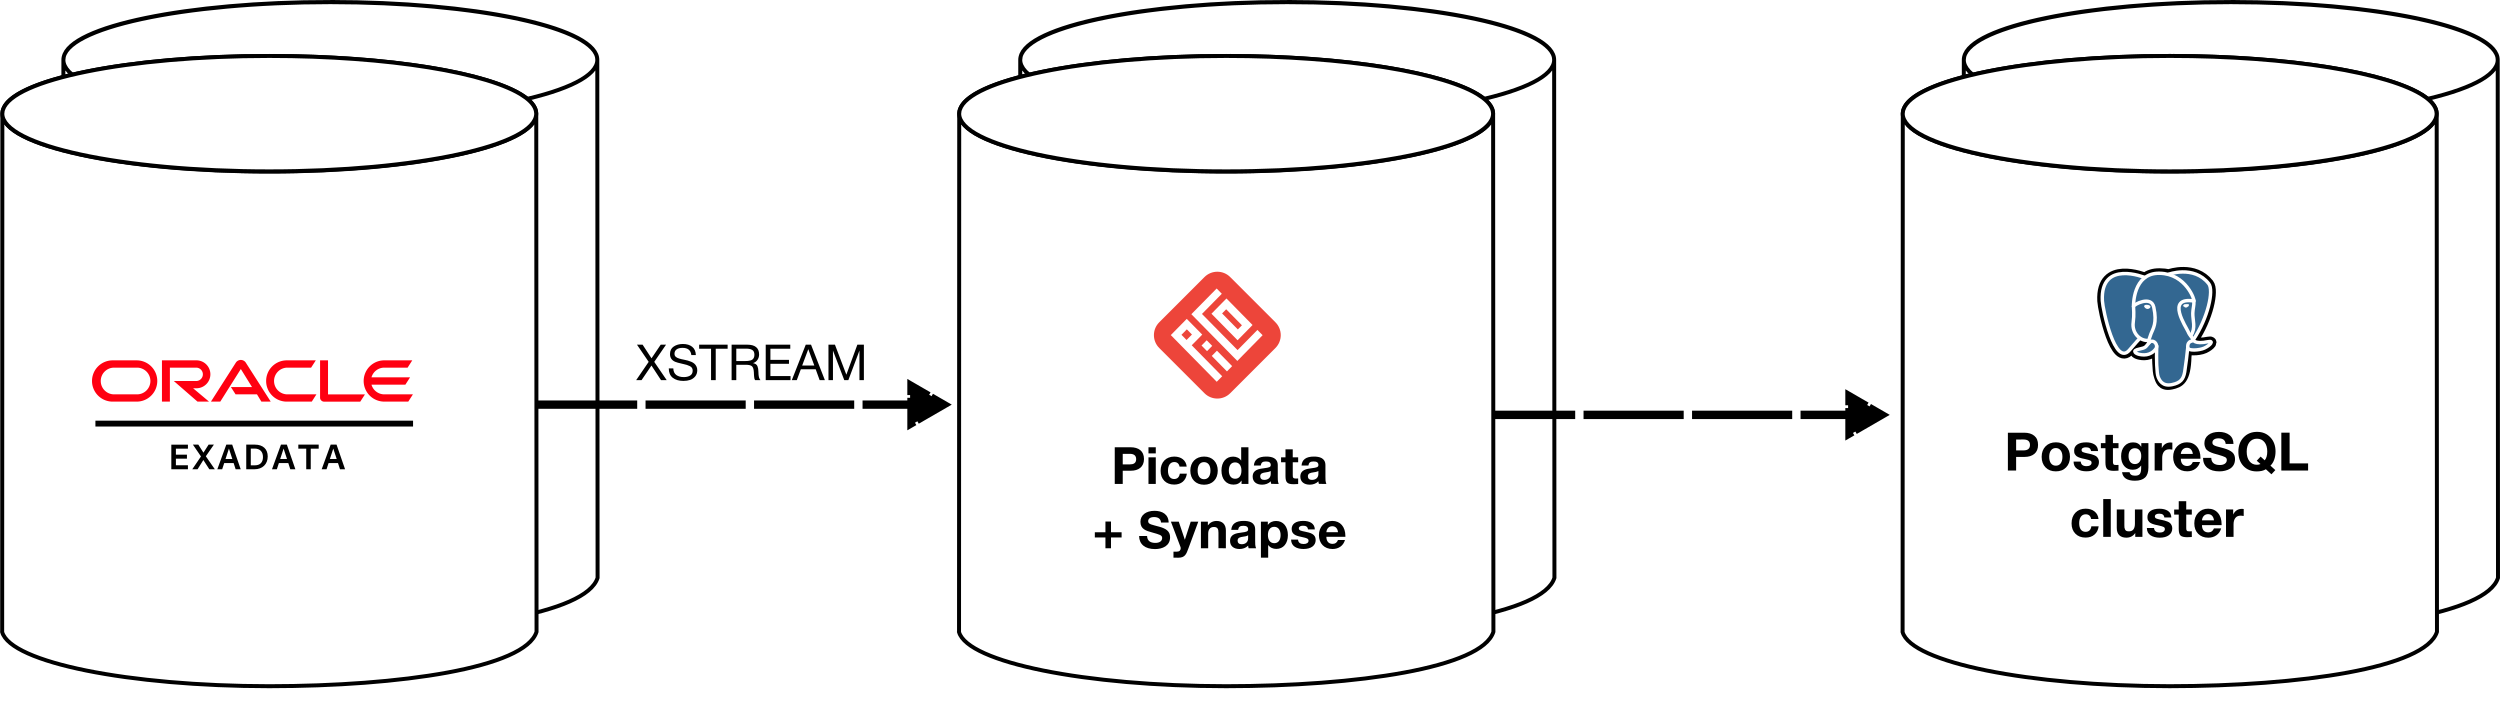 <?xml version="1.0" encoding="UTF-8" standalone="no"?>
<!-- Created with Inkscape (http://www.inkscape.org/) -->

<svg
   width="199.188mm"
   height="55.832mm"
   viewBox="0 0 199.188 55.832"
   version="1.1"
   id="svg1"
   xml:space="preserve"
   inkscape:version="1.3.2 (091e20ef0f, 2023-11-25)"
   sodipodi:docname="synapse_general.svg"
   xmlns:inkscape="http://www.inkscape.org/namespaces/inkscape"
   xmlns:sodipodi="http://sodipodi.sourceforge.net/DTD/sodipodi-0.dtd"
   xmlns="http://www.w3.org/2000/svg"
   xmlns:svg="http://www.w3.org/2000/svg"><sodipodi:namedview
     id="namedview1"
     pagecolor="#ffffff"
     bordercolor="#666666"
     borderopacity="1.0"
     inkscape:showpageshadow="2"
     inkscape:pageopacity="0.0"
     inkscape:pagecheckerboard="0"
     inkscape:deskcolor="#d1d1d1"
     inkscape:document-units="mm"
     inkscape:zoom="1.4378367"
     inkscape:cx="285.84609"
     inkscape:cy="135.96815"
     inkscape:window-width="1920"
     inkscape:window-height="1056"
     inkscape:window-x="0"
     inkscape:window-y="24"
     inkscape:window-maximized="1"
     inkscape:current-layer="layer1" /><defs
     id="defs1"><marker
       style="overflow:visible"
       id="Triangle"
       refX="0"
       refY="0"
       orient="auto-start-reverse"
       inkscape:stockid="Triangle arrow"
       markerWidth="1"
       markerHeight="1"
       viewBox="0 0 1 1"
       inkscape:isstock="true"
       inkscape:collect="always"
       preserveAspectRatio="xMidYMid"><path
         transform="scale(0.5)"
         style="fill:context-stroke;fill-rule:evenodd;stroke:context-stroke;stroke-width:1pt"
         d="M 5.77,0 -2.88,5 V -5 Z"
         id="path135" /></marker></defs><g
     inkscape:label="Layer 1"
     inkscape:groupmode="layer"
     id="layer1"
     transform="translate(-2.592,-78.522)"><path
       d="m 55.659,105.984 -0.94,1.369 0.992,1.456 h -0.452 l -0.762,-1.162 -0.79,1.162 h -0.428 l 0.996,-1.456 -0.932,-1.369 h 0.448 l 0.71,1.087 0.734,-1.087 z m 2.376,0.829 h -0.361 q -0.06,-0.575 -0.702,-0.575 -0.305,0 -0.472,0.123 -0.167,0.123 -0.167,0.345 0,0.079 0.024,0.139 0.024,0.059 0.079,0.107 0.06,0.044 0.111,0.075 0.052,0.032 0.163,0.064 0.111,0.032 0.179,0.048 0.067,0.012 0.21,0.044 0.175,0.036 0.29,0.067 0.115,0.028 0.274,0.095 0.159,0.067 0.25,0.151 0.095,0.079 0.163,0.214 0.071,0.135 0.071,0.305 0,0.298 -0.167,0.5 -0.167,0.198 -0.405,0.278 -0.238,0.079 -0.528,0.079 -0.532,0 -0.853,-0.25 -0.317,-0.254 -0.317,-0.746 h 0.361 q 0.012,0.361 0.242,0.528 0.23,0.163 0.599,0.163 0.29,0 0.496,-0.119 0.206,-0.123 0.206,-0.397 0,-0.127 -0.056,-0.214 -0.056,-0.091 -0.175,-0.147 -0.119,-0.059 -0.238,-0.095 -0.119,-0.036 -0.313,-0.079 -0.028,-0.004 -0.04,-0.008 -0.436,-0.099 -0.571,-0.159 -0.413,-0.179 -0.413,-0.615 0,-0.405 0.298,-0.603 0.302,-0.202 0.726,-0.202 0.464,0 0.742,0.222 0.278,0.222 0.294,0.663 z m 2.531,-0.829 v 0.325 h -0.948 v 2.499 h -0.373 v -2.499 h -0.948 v -0.325 z m 0.317,0 h 1.242 q 0.948,0 0.948,0.782 0,0.246 -0.135,0.436 -0.131,0.186 -0.349,0.25 0.143,0.032 0.23,0.091 0.087,0.059 0.127,0.167 0.04,0.107 0.052,0.19 0.012,0.083 0.02,0.246 0,0.016 0.004,0.079 0.004,0.059 0.004,0.083 0,0.02 0.004,0.075 0.008,0.056 0.012,0.083 0.004,0.028 0.012,0.075 0.008,0.048 0.02,0.079 0.012,0.028 0.028,0.067 0.016,0.036 0.036,0.068 0.02,0.028 0.044,0.052 H 62.753 q -0.028,-0.04 -0.048,-0.099 -0.016,-0.059 -0.024,-0.139 -0.008,-0.083 -0.012,-0.131 -0.004,-0.052 -0.008,-0.147 -0.004,-0.095 -0.004,-0.107 -0.02,-0.361 -0.151,-0.48 -0.127,-0.119 -0.508,-0.119 h -0.742 v 1.222 h -0.373 z m 0.373,0.317 v 0.988 h 0.702 q 0.131,0 0.218,-0.008 0.091,-0.008 0.198,-0.036 0.107,-0.028 0.171,-0.079 0.067,-0.052 0.111,-0.147 0.044,-0.095 0.044,-0.23 0,-0.286 -0.175,-0.385 -0.171,-0.103 -0.468,-0.103 z m 4.301,-0.317 v 0.325 h -1.583 v 0.885 h 1.48 v 0.313 h -1.48 v 0.976 h 1.603 v 0.325 h -1.976 v -2.825 z m 1.654,0 1.103,2.825 h -0.417 l -0.313,-0.865 h -1.186 l -0.321,0.865 h -0.397 l 1.111,-2.825 z m 0.262,1.662 -0.48,-1.305 -0.488,1.305 z m 1.127,-1.662 h 0.516 l 0.909,2.392 0.877,-2.392 h 0.52 v 2.825 h -0.353 v -2.357 l -0.885,2.357 h -0.325 l -0.901,-2.357 v 2.357 h -0.357 z"
       id="text34"
       style="font-size:3.967px;line-height:1.25;font-family:HelveticaNeueCyr;-inkscape-font-specification:HelveticaNeueCyr;stroke-width:0.099"
       aria-label="XSTREAM" /><path
       style="fill:none;stroke:#000000;stroke-width:0.665;stroke-linecap:butt;stroke-linejoin:miter;stroke-dasharray:7.98, 0.665;stroke-dashoffset:0;stroke-opacity:1;marker-end:url(#Triangle)"
       d="m 45.381,110.761 c 30.681,0 30.681,0 30.681,0"
       id="path31" /><path
       style="fill:none;stroke:#000000;stroke-width:0.665;stroke-linecap:butt;stroke-linejoin:miter;stroke-dasharray:7.98, 0.665;stroke-dashoffset:0;stroke-opacity:1;marker-end:url(#Triangle)"
       d="m 120.116,111.577 c 30.681,0 30.681,0 30.681,0"
       id="path12" /><g
       id="Layer_2"
       transform="matrix(0.265,0,0,0.265,150.177,53.733)"
       style="fill:#607979;fill-opacity:0.157;stroke:#000000;stroke-width:0.624;stroke-dasharray:none;stroke-opacity:0.157" /><g
       id="g32"><path
         id="path1"
         style="fill:none;stroke:#000000;stroke-width:0.317"
         d="m 50.182,83.293 c 1e-5,2.54 -9.523,4.599 -21.27,4.599 -11.747,0 -21.27,-2.059 -21.27,-4.599 1e-6,-2.54 9.523,-4.599 21.27,-4.599 11.747,0 21.27,2.059 21.27,4.599 z m -21.27,-4.613 c -11.382,0.004 -20.759,1.929 -21.242,4.388 l -0.027,0.227 -0.015,41.29 -4.29e-4,6.1e-4 c 0.703,2.42 10.07,4.305 21.284,4.31 10.409,-0.004 20.4,-1.462 21.293,-4.334 l -0.023,-41.271 -0.019,-0.207 c -0.484,-2.462 -9.855,-4.403 -21.251,-4.403 z"
         sodipodi:nodetypes="ssssscccccccccc" /><path
         id="ellipse2"
         style="fill:#ffffff;fill-opacity:1;stroke:#000000;stroke-width:0.317"
         d="m 45.32,87.593 c 1e-5,2.54 -9.523,4.599 -21.27,4.599 -11.747,0 -21.27,-2.059 -21.27,-4.599 1e-6,-2.54 9.523,-4.599 21.27,-4.599 11.747,0 21.27,2.059 21.27,4.599 z M 24.049,82.98 c -11.382,0.004 -20.759,1.929 -21.242,4.388 l -0.027,0.227 -0.015,41.29 -4.29e-4,6.1e-4 c 0.703,2.42 10.07,4.305 21.284,4.31 10.409,-0.004 20.4,-1.462 21.293,-4.334 l -0.023,-41.271 -0.019,-0.207 c -0.484,-2.462 -9.855,-4.403 -21.251,-4.403 z"
         sodipodi:nodetypes="ssssscccccccccc" /><path
         d="m 44.327,86.192 c -2.721,-1.862 -10.77,-3.212 -20.281,-3.212 -11.255,0 -20.462,1.89 -21.214,4.282 -0.009,0.03 -0.022,0.06 -0.028,0.091 l -0.027,0.227 c 0.005,2.539 9.526,4.597 21.269,4.597 11.733,0 21.247,-2.054 21.269,-4.59 v -0.011 l -0.003,-0.028 c -0.013,-0.423 -0.293,-0.833 -0.801,-1.222 -0.059,-0.045 -0.12,-0.09 -0.184,-0.135 z"
         style="fill:#ffffff;fill-opacity:1;stroke:#000000;stroke-width:0.317"
         id="path4" /><g
         id="g7"
         transform="matrix(0.348,0,0,0.348,0.067,59.475)"
         style="stroke-width:2.872"><g
           id="g6"
           style="stroke-width:2.872"><path
             d="m 60.109,143.352 h 4.846 l -2.56,-4.134 -4.706,7.466 h -2.14 l 5.724,-8.957 a 1.364,1.364 0 0 1 2.226,-0.016 l 5.74,8.973 h -2.14 l -1.008,-1.669 h -4.903 l -1.068,-1.663 m 22.236,1.663 v -7.781 h -1.819 v 8.547 a 0.878,0.878 0 0 0 0.27,0.636 0.919,0.919 0 0 0 0.661,0.277 h 8.267 l 1.078,-1.669 h -8.468 m -30.062,-1.399 a 3.196,3.196 0 0 0 0,-6.391 h -7.949 v 9.45 h 1.816 v -7.778 h 6.023 a 1.529,1.529 0 0 1 0,3.059 h -5.123 l 5.425,4.719 h 2.636 l -3.644,-3.059 h 0.817 m -19.117,3.059 h 5.491 a 4.725,4.725 0 0 0 0,-9.447 h -5.491 a 4.725,4.725 0 1 0 0,9.447 m 5.367,-1.663 h -5.247 a 3.059,3.059 0 0 1 0,-6.115 h 5.247 a 3.059,3.059 0 1 1 0,6.115 m 34.498,1.663 h 5.606 l 1.062,-1.663 h -6.544 a 3.059,3.059 0 1 1 0,-6.115 h 5.326 l 1.075,-1.669 h -6.525 a 4.725,4.725 0 1 0 0,9.447 m 22.217,-1.663 a 3.059,3.059 0 0 1 -2.944,-2.226 h 7.765 l 1.068,-1.666 h -8.833 a 3.056,3.056 0 0 1 2.944,-2.226 h 5.329 l 1.065,-1.669 h -6.519 a 4.725,4.725 0 0 0 0,9.447 h 5.606 l 1.065,-1.663 h -6.55"
             style="fill:#ff0011;fill-opacity:1;stroke-width:0.76"
             id="path1-62" /><path
             style="font-weight:bold;font-size:8.127px;line-height:1.25;font-family:Cantarell;-inkscape-font-specification:'Cantarell Bold';letter-spacing:0.609px;stroke-width:0.76"
             d="m 46.48,162.172 h 3.803 v -0.918 H 47.528 v -1.512 h 2.527 v -0.918 h -2.527 v -1.373 h 2.755 v -0.918 h -3.803 z m 8.704,0 h 1.26 l -2.064,-2.974 1.845,-2.666 h -1.211 l -1.178,1.845 -1.17,-1.845 h -1.243 l 1.845,2.706 -1.991,2.934 h 1.211 l 1.325,-2.121 z m 1.828,0 h 1.113 l 0.463,-1.414 H 60.75 l 0.455,1.414 h 1.162 l -1.95,-5.64 h -1.349 z m 1.877,-2.349 0.78,-2.389 0.78,2.389 z m 4.746,2.349 h 1.869 c 1.82,0 3.047,-1.138 3.047,-2.934 0,-1.698 -1.097,-2.706 -2.934,-2.706 h -1.983 z m 1.04,-0.902 v -3.836 h 0.861 c 1.227,0 1.926,0.715 1.926,1.942 0,1.211 -0.658,1.893 -1.837,1.893 z m 4.852,0.902 h 1.113 l 0.463,-1.414 h 2.162 l 0.455,1.414 h 1.162 l -1.95,-5.64 h -1.349 z m 1.877,-2.349 0.78,-2.389 0.78,2.389 z m 5.965,2.349 h 1.032 v -4.722 h 1.82 v -0.918 h -4.665 v 0.918 h 1.812 z m 3.535,0 h 1.113 l 0.463,-1.414 h 2.162 l 0.455,1.414 h 1.162 l -1.95,-5.64 h -1.349 z m 1.877,-2.349 0.78,-2.389 0.78,2.389 z"
             id="text3"
             aria-label="EXADATA" /><path
             style="fill:none;stroke:#000000;stroke-width:1.336;stroke-linecap:butt;stroke-linejoin:miter;stroke-dasharray:none;stroke-opacity:1"
             d="m 29.102,151.718 c 72.724,0 72.724,0 72.724,0"
             id="path5" /></g></g></g><path
       id="path7"
       style="fill:none;stroke:#000000;stroke-width:0.317"
       d="m 126.419,83.293 c 1e-5,2.54 -9.523,4.599 -21.27,4.599 -11.747,0 -21.27,-2.059 -21.27,-4.599 0,-2.54 9.523,-4.599 21.27,-4.599 11.747,0 21.27,2.059 21.27,4.599 z m -21.27,-4.613 c -11.382,0.004 -20.759,1.929 -21.242,4.388 l -0.027,0.227 -0.015,41.29 -4.3e-4,6.1e-4 c 0.703,2.42 10.07,4.305 21.284,4.31 10.409,-0.004 20.4,-1.462 21.293,-4.334 l -0.023,-41.271 -0.019,-0.207 c -0.484,-2.462 -9.855,-4.403 -21.251,-4.403 z"
       sodipodi:nodetypes="ssssscccccccccc" /><path
       id="path8"
       style="fill:#ffffff;fill-opacity:1;stroke:#000000;stroke-width:0.317"
       d="m 121.557,87.593 c 1e-5,2.54 -9.523,4.599 -21.27,4.599 -11.747,0 -21.27,-2.059 -21.27,-4.599 0,-2.54 9.523,-4.599 21.27,-4.599 11.747,0 21.27,2.059 21.27,4.599 z m -21.27,-4.613 c -11.382,0.004 -20.759,1.929 -21.242,4.388 l -0.027,0.227 -0.015,41.29 -4.3e-4,6.1e-4 c 0.703,2.42 10.07,4.305 21.284,4.31 10.409,-0.004 20.4,-1.462 21.293,-4.334 l -0.023,-41.271 -0.019,-0.207 c -0.484,-2.462 -9.855,-4.403 -21.251,-4.403 z"
       sodipodi:nodetypes="ssssscccccccccc" /><path
       d="m 120.565,86.192 c -2.721,-1.862 -10.77,-3.212 -20.281,-3.212 -11.255,0 -20.462,1.89 -21.214,4.282 -0.009,0.03 -0.022,0.06 -0.028,0.091 l -0.027,0.227 c 0.005,2.539 9.526,4.597 21.269,4.597 11.733,0 21.247,-2.054 21.269,-4.59 v -0.011 l -0.003,-0.028 c -0.013,-0.423 -0.293,-0.833 -0.801,-1.222 -0.059,-0.045 -0.12,-0.09 -0.184,-0.135 z"
       style="fill:#ffffff;fill-opacity:1;stroke:#000000;stroke-width:0.317"
       id="path14" /><g
       id="g21"
       transform="matrix(0.955,0,0,0.955,38.399,-16.867)"
       style="stroke-width:1.047"><path
         d="m 68.914,128.917 -3.775,3.775 c -0.592,0.592 -1.552,0.592 -2.144,0 l -3.775,-3.775 c -0.592,-0.592 -0.592,-1.552 0,-2.144 l 3.775,-3.775 c 0.592,-0.592 1.552,-0.592 2.144,0 l 3.775,3.775 c 0.592,0.592 0.592,1.552 0,2.144 z"
         fill="#ed453a"
         id="path15"
         style="stroke-width:0.277" /><path
         d="m 64.031,125.596 -0.454,0.461 0.433,0.44 1.74,1.769 0.005,0.005 1.251,-1.272 -0.005,-0.005 -0.426,-0.433 -1.314,-1.336 -0.433,-0.44 z m 0.774,0.09 1.314,1.336 -0.341,0.347 -1.314,-1.336 z"
         fill="#ffffff"
         id="path17"
         style="stroke-width:0.277" /><path
         d="m 62.382,128.233 0.426,-0.433 -0.433,-0.44 -0.426,-0.433 -0.433,-0.44 -1.331,1.353 0.005,0.005 1.155,1.174 0.131,0.133 2.542,2.584 0.454,-0.461 -2.542,-2.584 z m -0.433,-0.44 -0.449,0.456 -0.426,-0.433 0.449,-0.456 z"
         fill="#ffffff"
         id="path18"
         style="stroke-width:0.277" /><path
         d="m 67.411,127.41 -1.656,1.683 -2.97,-3.017 1.656,-1.683 -0.43,-0.44 -2.112,2.145 0.007,0.007 3.396,3.452 0.433,0.44 0.454,-0.464 1.656,-1.683 z"
         fill="#ffffff"
         id="path19"
         style="stroke-width:0.277" /><path
         d="m 64.034,129.141 -0.432,0.439 1.268,1.289 0.432,-0.439 z"
         fill="#ffffff"
         id="path20"
         style="stroke-width:0.277" /><path
         d="m 63.18,128.273 -0.432,0.439 0.46,0.467 0.432,-0.439 z"
         fill="#ffffff"
         id="path21"
         style="stroke-width:0.277" /></g><g
       id="orginal"
       style="clip-rule:nonzero;fill-rule:nonzero;stroke:#000000;stroke-miterlimit:4"
       transform="matrix(0.114,0,0,0.114,176.057,77.523)">
	</g><g
       id="g34"
       transform="translate(-8.467,-1.144)"><path
         id="path22"
         style="fill:none;stroke:#000000;stroke-width:0.317"
         d="m 210.065,84.437 c 1e-5,2.54 -9.523,4.599 -21.27,4.599 -11.747,0 -21.27,-2.059 -21.27,-4.599 0,-2.54 9.523,-4.599 21.27,-4.599 11.747,0 21.27,2.059 21.27,4.599 z m -21.27,-4.613 c -11.382,0.004 -20.759,1.929 -21.242,4.388 l -0.027,0.227 -0.015,41.29 -4.3e-4,6.1e-4 c 0.703,2.42 10.07,4.305 21.284,4.31 10.409,-0.004 20.4,-1.462 21.293,-4.334 l -0.023,-41.271 -0.019,-0.207 c -0.484,-2.462 -9.855,-4.403 -21.251,-4.403 z"
         sodipodi:nodetypes="ssssscccccccccc" /><path
         id="path23"
         style="fill:#ffffff;fill-opacity:1;stroke:#000000;stroke-width:0.317"
         d="m 205.203,88.736 c 1e-5,2.54 -9.523,4.599 -21.27,4.599 -11.747,0 -21.27,-2.059 -21.27,-4.599 0,-2.54 9.523,-4.599 21.27,-4.599 11.747,0 21.27,2.059 21.27,4.599 z m -21.27,-4.613 c -11.382,0.004 -20.759,1.929 -21.242,4.388 l -0.027,0.227 -0.015,41.29 -4.3e-4,6.1e-4 c 0.703,2.42 10.07,4.305 21.284,4.31 10.409,-0.004 20.4,-1.462 21.293,-4.334 l -0.023,-41.271 -0.019,-0.207 c -0.484,-2.462 -9.855,-4.403 -21.251,-4.403 z"
         sodipodi:nodetypes="ssssscccccccccc" /><path
         d="m 204.21,87.335 c -2.721,-1.862 -10.77,-3.212 -20.281,-3.212 -11.255,0 -20.462,1.89 -21.214,4.282 -0.009,0.03 -0.022,0.06 -0.028,0.091 l -0.027,0.227 c 0.005,2.539 9.526,4.597 21.27,4.597 11.733,0 21.247,-2.054 21.269,-4.59 v -0.011 l -0.003,-0.028 c -0.013,-0.423 -0.293,-0.833 -0.801,-1.222 -0.059,-0.045 -0.12,-0.09 -0.184,-0.135 z"
         style="fill:#ffffff;fill-opacity:1;stroke:#000000;stroke-width:0.317"
         id="path24" /><g
         id="g30"
         transform="translate(25.038,-1.901)"><g
           id="text24"
           style="font-size:4.231px;line-height:1.25;font-family:HelveticaNeueCyr;-inkscape-font-specification:HelveticaNeueCyr;stroke-width:0.265"
           aria-label="PostgreSQL&#10;cluster"><path
             style="font-weight:bold;text-align:center;text-anchor:middle"
             d="m 146,116.043 h 1.299 q 0.508,0 0.804,0.245 0.3,0.241 0.3,0.724 0,0.474 -0.296,0.719 -0.296,0.241 -0.774,0.241 h -0.677 v 1.083 h -0.656 z m 0.656,0.542 v 0.867 h 0.588 q 0.516,0 0.516,-0.432 0,-0.436 -0.512,-0.436 z m 3.174,0.224 q 0.504,0 0.808,0.317 0.309,0.317 0.309,0.838 0,0.525 -0.309,0.842 -0.305,0.317 -0.817,0.317 -0.512,0 -0.821,-0.317 -0.309,-0.317 -0.309,-0.842 0,-0.52 0.313,-0.838 0.313,-0.317 0.825,-0.317 z m -0.017,0.457 q -0.241,0 -0.381,0.186 -0.14,0.186 -0.14,0.512 0,0.334 0.14,0.52 0.14,0.186 0.389,0.186 0.25,0 0.385,-0.186 0.14,-0.19 0.14,-0.525 0,-0.326 -0.144,-0.508 -0.14,-0.186 -0.389,-0.186 z m 3.372,0.241 h -0.559 q -0.025,-0.165 -0.127,-0.233 -0.097,-0.068 -0.288,-0.068 -0.161,0 -0.25,0.059 -0.089,0.055 -0.089,0.157 0,0.118 0.102,0.165 0.102,0.046 0.364,0.102 0.046,0.008 0.068,0.013 0.152,0.03 0.241,0.055 0.093,0.021 0.224,0.076 0.131,0.051 0.203,0.118 0.072,0.064 0.127,0.173 0.055,0.11 0.055,0.254 0,0.343 -0.267,0.542 -0.267,0.199 -0.732,0.199 -0.444,0 -0.732,-0.19 -0.288,-0.19 -0.292,-0.584 h 0.571 q 0.03,0.364 0.465,0.364 0.182,0 0.288,-0.072 0.11,-0.076 0.11,-0.199 0,-0.123 -0.097,-0.173 -0.097,-0.051 -0.36,-0.11 -0.021,-0.004 -0.034,-0.008 -0.03,-0.008 -0.131,-0.03 -0.102,-0.021 -0.144,-0.03 -0.038,-0.013 -0.131,-0.038 -0.089,-0.025 -0.131,-0.046 -0.042,-0.025 -0.114,-0.059 -0.068,-0.038 -0.102,-0.08 -0.034,-0.042 -0.076,-0.097 -0.038,-0.059 -0.055,-0.131 -0.013,-0.072 -0.013,-0.157 0,-0.322 0.25,-0.495 0.25,-0.173 0.707,-0.173 0.41,0 0.673,0.169 0.262,0.169 0.275,0.529 z m 1.629,-0.635 v 0.406 h -0.444 v 1.028 q 0,0.097 0.004,0.144 0.004,0.042 0.03,0.089 0.025,0.046 0.076,0.064 0.055,0.013 0.152,0.013 0.11,0 0.182,-0.008 v 0.457 q -0.22,0.017 -0.364,0.017 -0.394,0 -0.537,-0.135 -0.14,-0.14 -0.14,-0.533 v -1.134 h -0.364 v -0.406 h 0.364 v -0.66 h 0.597 v 0.66 z m 2.382,0 v 1.955 q 0,0.537 -0.267,0.787 -0.267,0.254 -0.808,0.254 -0.935,0 -1.024,-0.681 h 0.597 q 0.034,0.148 0.14,0.212 0.106,0.068 0.3,0.068 0.283,0 0.381,-0.14 0.097,-0.135 0.102,-0.427 l 0.004,-0.245 q -0.245,0.339 -0.669,0.339 -0.427,0 -0.681,-0.292 -0.25,-0.292 -0.25,-0.783 0,-0.499 0.262,-0.8 0.262,-0.305 0.694,-0.305 0.228,0 0.377,0.085 0.152,0.08 0.275,0.267 v -0.292 z m -0.707,0.571 q -0.135,-0.165 -0.372,-0.165 -0.237,0 -0.372,0.169 -0.131,0.165 -0.131,0.465 0,0.288 0.135,0.461 0.14,0.169 0.372,0.169 0.233,0 0.368,-0.173 0.135,-0.173 0.135,-0.47 0,-0.292 -0.135,-0.457 z m 2.615,-0.609 v 0.554 q -0.127,-0.025 -0.233,-0.025 -0.296,0 -0.436,0.19 -0.14,0.186 -0.14,0.504 v 0.999 h -0.601 v -2.183 h 0.571 v 0.402 q 0.216,-0.453 0.707,-0.453 0.042,0 0.131,0.013 z m 2.205,1.544 q -0.102,0.351 -0.377,0.546 -0.271,0.195 -0.647,0.195 -0.504,0 -0.812,-0.313 -0.305,-0.313 -0.305,-0.829 0,-0.508 0.309,-0.838 0.309,-0.33 0.787,-0.33 0.495,0 0.787,0.339 0.292,0.334 0.292,0.91 v 0.059 h -1.566 q 0.004,0.283 0.135,0.432 0.135,0.148 0.377,0.148 0.317,0 0.444,-0.317 z m -0.575,-0.643 q -0.021,-0.216 -0.14,-0.351 -0.118,-0.14 -0.33,-0.14 -0.199,0 -0.33,0.131 -0.131,0.131 -0.157,0.36 z m 3.245,-0.795 h -0.626 q -0.038,-0.449 -0.571,-0.449 -0.229,0 -0.36,0.093 -0.127,0.089 -0.127,0.25 0,0.055 0.017,0.097 0.017,0.042 0.064,0.08 0.046,0.034 0.093,0.059 0.046,0.021 0.135,0.051 0.093,0.025 0.165,0.046 0.076,0.021 0.212,0.055 0.135,0.034 0.237,0.064 0.444,0.127 0.66,0.317 0.22,0.19 0.22,0.546 0,0.258 -0.106,0.453 -0.106,0.19 -0.288,0.305 -0.178,0.11 -0.394,0.161 -0.212,0.055 -0.453,0.055 -0.614,0 -0.961,-0.279 -0.343,-0.283 -0.347,-0.795 h 0.656 q 0.017,0.567 0.681,0.567 0.258,0 0.406,-0.106 0.152,-0.11 0.152,-0.296 0,-0.157 -0.14,-0.228 -0.135,-0.072 -0.575,-0.199 -0.072,-0.017 -0.11,-0.03 -0.152,-0.042 -0.212,-0.059 -0.059,-0.021 -0.19,-0.068 -0.127,-0.046 -0.186,-0.085 -0.059,-0.038 -0.148,-0.106 -0.085,-0.068 -0.123,-0.14 -0.038,-0.076 -0.072,-0.182 -0.03,-0.11 -0.03,-0.237 0,-0.41 0.317,-0.656 0.317,-0.245 0.842,-0.245 0.508,0 0.829,0.241 0.322,0.237 0.33,0.719 z m 3.33,2.082 -0.309,0.334 -0.444,-0.402 q -0.271,0.173 -0.728,0.173 -0.656,0 -1.062,-0.432 -0.402,-0.432 -0.402,-1.138 0,-0.698 0.415,-1.138 0.419,-0.444 1.079,-0.444 0.647,0 1.058,0.44 0.41,0.436 0.41,1.126 0,0.351 -0.106,0.647 -0.106,0.296 -0.3,0.478 z m -0.846,-0.779 q 0.203,-0.241 0.203,-0.698 0,-0.474 -0.22,-0.749 -0.22,-0.275 -0.601,-0.275 -0.372,0 -0.597,0.279 -0.22,0.279 -0.22,0.753 0,0.478 0.22,0.762 0.22,0.283 0.592,0.283 0.152,0 0.288,-0.059 l -0.3,-0.262 0.309,-0.33 z m 3.457,0.245 v 0.567 h -2.133 v -3.013 h 0.66 v 2.446 z"
             id="path34" /><path
             style="font-weight:bold;text-align:center;text-anchor:middle"
             d="m 153.232,123.502 q -0.055,0.423 -0.334,0.66 -0.275,0.237 -0.711,0.237 -0.504,0 -0.808,-0.309 -0.305,-0.309 -0.305,-0.821 0,-0.529 0.305,-0.851 0.309,-0.322 0.817,-0.322 0.436,0 0.711,0.224 0.275,0.22 0.313,0.601 h -0.588 q -0.068,-0.377 -0.432,-0.377 -0.245,0 -0.385,0.19 -0.135,0.186 -0.135,0.52 0,0.326 0.131,0.508 0.135,0.178 0.377,0.178 0.394,0 0.465,-0.44 z m 0.965,-2.171 v 3.013 h -0.601 v -3.013 z m 2.522,0.829 v 2.183 h -0.571 v -0.309 q -0.254,0.372 -0.711,0.372 -0.36,0 -0.563,-0.195 -0.199,-0.199 -0.199,-0.584 v -1.468 h 0.605 v 1.248 q 0,0.123 0.008,0.199 0.013,0.072 0.046,0.148 0.034,0.076 0.11,0.114 0.08,0.034 0.203,0.034 0.474,0 0.474,-0.618 v -1.126 z m 2.306,0.635 h -0.559 q -0.025,-0.165 -0.127,-0.233 -0.097,-0.068 -0.288,-0.068 -0.161,0 -0.25,0.059 -0.089,0.055 -0.089,0.157 0,0.118 0.102,0.165 0.102,0.046 0.364,0.102 0.046,0.008 0.068,0.013 0.152,0.03 0.241,0.055 0.093,0.021 0.224,0.076 0.131,0.051 0.203,0.118 0.072,0.064 0.127,0.173 0.055,0.11 0.055,0.254 0,0.343 -0.267,0.542 -0.267,0.199 -0.732,0.199 -0.444,0 -0.732,-0.19 -0.288,-0.19 -0.292,-0.584 h 0.571 q 0.03,0.364 0.465,0.364 0.182,0 0.288,-0.072 0.11,-0.076 0.11,-0.199 0,-0.123 -0.097,-0.173 -0.097,-0.051 -0.36,-0.11 -0.021,-0.004 -0.034,-0.008 -0.03,-0.008 -0.131,-0.03 -0.102,-0.021 -0.144,-0.03 -0.038,-0.013 -0.131,-0.038 -0.089,-0.025 -0.131,-0.046 -0.042,-0.025 -0.114,-0.059 -0.068,-0.038 -0.102,-0.08 -0.034,-0.042 -0.076,-0.097 -0.038,-0.059 -0.055,-0.131 -0.013,-0.072 -0.013,-0.157 0,-0.322 0.25,-0.495 0.25,-0.173 0.707,-0.173 0.41,0 0.673,0.169 0.262,0.169 0.275,0.529 z m 1.629,-0.635 v 0.406 h -0.444 v 1.028 q 0,0.097 0.004,0.144 0.004,0.042 0.03,0.089 0.025,0.046 0.076,0.064 0.055,0.013 0.152,0.013 0.11,0 0.182,-0.008 v 0.457 q -0.22,0.017 -0.364,0.017 -0.394,0 -0.537,-0.135 -0.14,-0.14 -0.14,-0.533 v -1.134 h -0.364 v -0.406 h 0.364 v -0.66 h 0.597 v 0.66 z m 2.34,1.506 q -0.102,0.351 -0.377,0.546 -0.271,0.195 -0.647,0.195 -0.504,0 -0.812,-0.313 -0.305,-0.313 -0.305,-0.829 0,-0.508 0.309,-0.838 0.309,-0.33 0.787,-0.33 0.495,0 0.787,0.339 0.292,0.334 0.292,0.91 v 0.059 h -1.566 q 0.004,0.283 0.135,0.432 0.135,0.148 0.377,0.148 0.317,0 0.444,-0.317 z m -0.575,-0.643 q -0.021,-0.216 -0.14,-0.351 -0.118,-0.14 -0.33,-0.14 -0.199,0 -0.33,0.131 -0.131,0.131 -0.157,0.36 z m 2.37,-0.901 v 0.554 q -0.127,-0.025 -0.233,-0.025 -0.296,0 -0.436,0.19 -0.14,0.186 -0.14,0.504 v 0.999 h -0.601 v -2.183 h 0.571 v 0.402 q 0.216,-0.453 0.707,-0.453 0.042,0 0.131,0.013 z"
             id="path35" /></g><g
           id="Layer_x0020_3"
           style="clip-rule:nonzero;fill:none;fill-rule:nonzero;stroke:#ffffff;stroke-width:12.465;stroke-linecap:round;stroke-linejoin:round;stroke-miterlimit:4"
           transform="matrix(0.022,0,0,0.022,153.106,102.837)">
<path
   style="fill:#000000;stroke:#000000;stroke-width:37.395;stroke-linecap:butt;stroke-linejoin:miter"
   d="m 323.205,324.227 c 2.833,-23.601 1.984,-27.062 19.563,-23.239 l 4.463,0.392 c 13.517,0.615 31.199,-2.174 41.587,-7 22.362,-10.376 35.622,-27.7 13.572,-23.148 -50.297,10.376 -53.755,-6.655 -53.755,-6.655 C 401.746,185.774 423.948,85.741 404.784,61.255 352.514,-5.534 262.036,26.049 260.522,26.869 l -0.482,0.089 c -9.938,-2.062 -21.06,-3.294 -33.554,-3.496 -22.761,-0.374 -40.032,5.967 -53.133,15.904 0,0 -161.408,-66.498 -153.899,83.628 1.597,31.936 45.777,241.655 98.47,178.31 19.259,-23.163 37.871,-42.748 37.871,-42.748 9.242,6.14 20.307,9.272 31.912,8.147 l 0.897,-0.765 c -0.281,2.876 -0.157,5.689 0.359,9.019 -13.572,15.167 -9.584,17.83 -36.723,23.416 -27.457,5.659 -11.326,15.734 -0.797,18.367 12.768,3.193 42.305,7.716 62.268,-20.224 l -0.795,3.188 c 5.325,4.26 4.965,30.619 5.72,49.452 0.756,18.834 2.017,36.409 5.856,46.771 3.839,10.36 8.369,37.05 44.036,29.406 29.809,-6.388 52.6,-15.582 54.677,-101.107"
   id="path1-8" />
<path
   style="fill:#336791;stroke:none"
   d="m 402.395,271.23 c -50.302,10.376 -53.76,-6.655 -53.76,-6.655 53.111,-78.808 75.313,-178.843 56.153,-203.326 -52.27,-66.785 -142.752,-35.2 -144.262,-34.38 l -0.486,0.087 c -9.938,-2.063 -21.06,-3.292 -33.56,-3.496 -22.761,-0.373 -40.026,5.967 -53.127,15.902 0,0 -161.411,-66.495 -153.904,83.63 1.597,31.938 45.776,241.657 98.471,178.312 19.26,-23.163 37.869,-42.748 37.869,-42.748 9.243,6.14 20.308,9.272 31.908,8.147 l 0.901,-0.765 c -0.28,2.876 -0.152,5.689 0.361,9.019 -13.575,15.167 -9.586,17.83 -36.723,23.416 -27.459,5.659 -11.328,15.734 -0.796,18.367 12.768,3.193 42.307,7.716 62.266,-20.224 l -0.796,3.188 c 5.319,4.26 9.054,27.711 8.428,48.969 -0.626,21.259 -1.044,35.854 3.147,47.254 4.191,11.4 8.368,37.05 44.042,29.406 29.809,-6.388 45.256,-22.942 47.405,-50.555 1.525,-19.631 4.976,-16.729 5.194,-34.28 l 2.768,-8.309 c 3.192,-26.611 0.507,-35.196 18.872,-31.203 l 4.463,0.392 c 13.517,0.615 31.208,-2.174 41.591,-7 22.358,-10.376 35.618,-27.7 13.573,-23.148 z"
   id="path2" />
<path
   d="m 215.866,286.484 c -1.385,49.516 0.348,99.377 5.193,111.495 4.848,12.118 15.223,35.688 50.9,28.045 29.806,-6.39 40.651,-18.756 45.357,-46.051 3.466,-20.082 10.148,-75.854 11.005,-87.281"
   id="path3" />
<path
   d="m 173.104,38.256 c 0,0 -161.521,-66.016 -154.012,84.109 1.597,31.938 45.779,241.664 98.473,178.316 19.256,-23.166 36.671,-41.335 36.671,-41.335"
   id="path4-4" />
<path
   d="m 260.349,26.207 c -5.591,1.753 89.848,-34.889 144.087,34.417 19.159,24.484 -3.043,124.519 -56.153,203.329"
   id="path5-5" />
<path
   style="stroke-linejoin:bevel"
   d="m 348.282,263.953 c 0,0 3.461,17.036 53.764,6.653 22.04,-4.552 8.776,12.774 -13.577,23.155 -18.345,8.514 -59.474,10.696 -60.146,-1.069 -1.729,-30.355 21.647,-21.133 19.96,-28.739 -1.525,-6.85 -11.979,-13.573 -18.894,-30.338 -6.037,-14.633 -82.796,-126.849 21.287,-110.183 3.813,-0.789 -27.146,-99.002 -124.553,-100.599 -97.385,-1.597 -94.19,119.762 -94.19,119.762"
   id="path6" />
<path
   d="m 188.604,274.334 c -13.577,15.166 -9.584,17.829 -36.723,23.417 -27.459,5.66 -11.326,15.733 -0.797,18.365 12.768,3.195 42.307,7.718 62.266,-20.229 6.078,-8.509 -0.036,-22.086 -8.385,-25.547 -4.034,-1.671 -9.428,-3.765 -16.361,3.994 z"
   id="path7-0" />
<path
   d="m 187.715,274.069 c -1.368,-8.917 2.93,-19.528 7.536,-31.942 6.922,-18.626 22.893,-37.255 10.117,-96.339 -9.523,-44.029 -73.396,-9.163 -73.436,-3.193 -0.039,5.968 2.889,30.26 -1.067,58.548 -5.162,36.913 23.488,68.132 56.479,64.938"
   id="path8-3" />
<path
   style="fill:#ffffff;stroke-width:4.155;stroke-linecap:butt;stroke-linejoin:miter"
   d="m 172.517,141.7 c -0.288,2.039 3.733,7.48 8.976,8.207 5.234,0.73 9.714,-3.522 9.998,-5.559 0.284,-2.039 -3.732,-4.285 -8.977,-5.015 -5.237,-0.731 -9.719,0.333 -9.996,2.367 z"
   id="path9" />
<path
   style="fill:#ffffff;stroke-width:2.078;stroke-linecap:butt;stroke-linejoin:miter"
   d="m 331.941,137.543 c 0.284,2.039 -3.732,7.48 -8.976,8.207 -5.238,0.73 -9.718,-3.522 -10.005,-5.559 -0.277,-2.039 3.74,-4.285 8.979,-5.015 5.239,-0.73 9.718,0.333 10.002,2.368 z"
   id="path10" />
<path
   d="m 350.676,123.432 c 0.863,15.994 -3.445,26.888 -3.988,43.914 -0.804,24.748 11.799,53.074 -7.191,81.435"
   id="path11" />
<path
   style="stroke-width:3"
   d="M 0,60.232"
   id="path12-6" />
</g></g></g><g
       id="text1"
       style="font-size:4.101px;font-family:HelveticaNeueCyr;-inkscape-font-specification:HelveticaNeueCyr;stroke-width:0.342"
       aria-label="Picodata&#10;+ Synapse"><path
         style="font-weight:bold;text-align:center;text-anchor:middle"
         d="m 91.41,114.157 v 2.92 h 0.636 v -1.05 h 0.656 c 0.586,0 1.038,-0.295 1.038,-0.931 0,-0.644 -0.439,-0.939 -1.07,-0.939 z m 0.636,0.525 h 0.574 c 0.283,0 0.496,0.111 0.496,0.422 0,0.324 -0.213,0.418 -0.5,0.418 h -0.57 z m 2.633,-0.525 h -0.582 v 0.492 h 0.582 z m 0,0.804 h -0.582 v 2.116 h 0.582 z m 2.477,1.3 h -0.562 c -0.045,0.279 -0.201,0.427 -0.451,0.427 -0.312,0 -0.492,-0.242 -0.492,-0.664 0,-0.435 0.189,-0.689 0.504,-0.689 0.226,0 0.377,0.131 0.418,0.365 h 0.57 c -0.049,-0.492 -0.427,-0.8 -0.992,-0.8 -0.656,0 -1.087,0.451 -1.087,1.136 0,0.66 0.427,1.095 1.079,1.095 0.562,0 0.939,-0.32 1.013,-0.869 z m 1.378,-1.362 c -0.664,0 -1.103,0.447 -1.103,1.12 0,0.677 0.435,1.124 1.095,1.124 0.66,0 1.091,-0.443 1.091,-1.124 0,-0.673 -0.431,-1.12 -1.083,-1.12 z m -0.016,0.443 c 0.324,0 0.517,0.25 0.517,0.673 0,0.435 -0.189,0.689 -0.509,0.689 -0.324,0 -0.513,-0.25 -0.513,-0.685 0,-0.422 0.193,-0.677 0.504,-0.677 z m 3.543,1.735 v -2.92 h -0.578 v 1.066 c -0.135,-0.217 -0.394,-0.32 -0.644,-0.32 -0.562,0 -0.927,0.439 -0.927,1.107 0,0.685 0.373,1.124 0.96,1.124 0.291,0 0.5,-0.111 0.64,-0.328 v 0.271 z m -0.558,-1.062 c 0,0.414 -0.185,0.652 -0.504,0.652 -0.312,0 -0.5,-0.246 -0.5,-0.656 0,-0.406 0.185,-0.648 0.5,-0.648 0.316,0 0.504,0.242 0.504,0.652 z m 2.969,1.062 c -0.078,-0.18 -0.074,-0.381 -0.074,-0.574 v -0.915 c 0,-0.591 -0.496,-0.689 -0.923,-0.689 -0.611,0 -0.947,0.242 -0.98,0.714 h 0.545 c 0.041,-0.242 0.152,-0.324 0.418,-0.324 0.258,0 0.381,0.09 0.381,0.283 0,0.172 -0.139,0.205 -0.517,0.254 -0.418,0.053 -0.923,0.119 -0.923,0.673 0,0.398 0.287,0.64 0.755,0.64 0.254,0 0.504,-0.086 0.685,-0.267 0.008,0.094 0.012,0.127 0.041,0.205 z m -0.636,-1.029 v 0.238 c 0,0.303 -0.213,0.472 -0.517,0.472 -0.201,0 -0.32,-0.107 -0.32,-0.283 0,-0.258 0.226,-0.283 0.427,-0.316 0.148,-0.025 0.275,-0.033 0.41,-0.111 z m 2.186,-1.087 h -0.431 v -0.64 h -0.578 v 0.64 h -0.353 v 0.394 h 0.353 v 1.099 c 0,0.517 0.156,0.648 0.656,0.648 0.131,0 0.193,-0.004 0.353,-0.016 v -0.443 c -0.07,0.008 -0.115,0.008 -0.176,0.008 -0.25,0 -0.254,-0.094 -0.254,-0.299 v -0.997 h 0.431 z m 2.247,2.116 c -0.078,-0.18 -0.074,-0.381 -0.074,-0.574 v -0.915 c 0,-0.591 -0.496,-0.689 -0.923,-0.689 -0.611,0 -0.947,0.242 -0.98,0.714 h 0.545 c 0.041,-0.242 0.152,-0.324 0.418,-0.324 0.258,0 0.381,0.09 0.381,0.283 0,0.172 -0.139,0.205 -0.517,0.254 -0.418,0.053 -0.923,0.119 -0.923,0.673 0,0.398 0.287,0.64 0.755,0.64 0.254,0 0.504,-0.086 0.685,-0.267 0.008,0.094 0.012,0.127 0.041,0.205 z m -0.636,-1.029 v 0.238 c 0,0.303 -0.213,0.472 -0.517,0.472 -0.201,0 -0.32,-0.107 -0.32,-0.283 0,-0.258 0.226,-0.283 0.427,-0.316 0.148,-0.025 0.275,-0.033 0.41,-0.111 z"
         id="path13" /><path
         style="font-weight:bold;text-align:center;text-anchor:middle"
         d="m 90.668,122.204 h 0.443 v -0.857 h 0.845 v -0.414 h -0.845 v -0.857 h -0.443 v 0.857 h -0.845 v 0.414 h 0.845 z m 5.036,-2.051 c -0.012,-0.652 -0.509,-0.931 -1.124,-0.931 -0.681,0 -1.124,0.344 -1.124,0.874 0,0.595 0.455,0.714 0.931,0.849 0.603,0.172 0.8,0.213 0.8,0.443 0,0.242 -0.205,0.39 -0.541,0.39 -0.39,0 -0.648,-0.156 -0.66,-0.55 h -0.636 c 0.008,0.66 0.476,1.042 1.267,1.042 0.595,0 1.202,-0.254 1.202,-0.943 0,-0.488 -0.332,-0.689 -0.853,-0.837 -0.582,-0.164 -0.894,-0.185 -0.894,-0.439 0,-0.209 0.176,-0.332 0.472,-0.332 0.34,0 0.529,0.152 0.554,0.435 z m 2.362,-0.066 H 97.463 l -0.468,1.439 -0.484,-1.439 h -0.627 l 0.767,2.022 c 0.008,0.025 0.016,0.061 0.016,0.082 0,0.176 -0.103,0.283 -0.295,0.283 h -0.283 v 0.48 c 0.283,0.004 0.209,0.004 0.39,0.004 0.537,0 0.636,-0.295 0.808,-0.763 z m 2.198,2.116 v -1.415 c 0,-0.492 -0.287,-0.759 -0.734,-0.759 -0.299,0 -0.533,0.127 -0.701,0.353 v -0.295 h -0.554 v 2.116 h 0.578 v -1.136 c 0,-0.308 0.111,-0.558 0.459,-0.558 0.312,0 0.361,0.197 0.361,0.459 v 1.234 z m 2.407,0 c -0.078,-0.18 -0.074,-0.381 -0.074,-0.574 v -0.915 c 0,-0.591 -0.496,-0.689 -0.923,-0.689 -0.611,0 -0.947,0.242 -0.98,0.714 h 0.545 c 0.041,-0.242 0.152,-0.324 0.418,-0.324 0.258,0 0.381,0.09 0.381,0.283 0,0.172 -0.139,0.205 -0.517,0.254 -0.418,0.053 -0.923,0.119 -0.923,0.673 0,0.398 0.287,0.64 0.755,0.64 0.254,0 0.504,-0.086 0.685,-0.267 0.008,0.094 0.012,0.127 0.041,0.205 z m -0.636,-1.029 v 0.238 c 0,0.303 -0.213,0.472 -0.517,0.472 -0.201,0 -0.32,-0.107 -0.32,-0.283 0,-0.258 0.226,-0.283 0.427,-0.316 0.148,-0.025 0.275,-0.033 0.41,-0.111 z m 1.571,-1.087 h -0.55 v 2.867 h 0.578 v -1.013 c 0.156,0.217 0.386,0.316 0.652,0.316 0.554,0 0.919,-0.435 0.919,-1.099 0,-0.681 -0.373,-1.128 -0.943,-1.128 -0.271,0 -0.5,0.103 -0.656,0.32 z m 0.513,0.41 c 0.312,0 0.504,0.246 0.504,0.66 0,0.402 -0.189,0.644 -0.5,0.644 -0.32,0 -0.509,-0.242 -0.509,-0.652 0,-0.41 0.189,-0.652 0.504,-0.652 z m 3.232,0.205 c -0.016,-0.492 -0.435,-0.677 -0.919,-0.677 -0.591,0 -0.927,0.234 -0.927,0.648 0,0.504 0.492,0.562 0.869,0.648 0.303,0.07 0.476,0.103 0.476,0.283 0,0.16 -0.148,0.262 -0.386,0.262 -0.267,0 -0.431,-0.098 -0.451,-0.353 h -0.554 c 0.008,0.541 0.463,0.75 0.992,0.75 0.603,0 0.968,-0.275 0.968,-0.718 0,-0.48 -0.443,-0.578 -0.824,-0.656 -0.336,-0.07 -0.517,-0.094 -0.517,-0.271 0,-0.131 0.123,-0.209 0.328,-0.209 0.234,0 0.369,0.07 0.402,0.291 z m 2.403,0.845 h -0.558 c -0.086,0.213 -0.217,0.308 -0.431,0.308 -0.312,0 -0.488,-0.197 -0.496,-0.562 h 1.517 v -0.057 c 0,-0.742 -0.406,-1.21 -1.046,-1.21 -0.615,0 -1.062,0.476 -1.062,1.132 0,0.664 0.431,1.107 1.083,1.107 0.48,0 0.861,-0.258 0.992,-0.718 z m -0.558,-0.623 h -0.927 c 0.033,-0.295 0.213,-0.476 0.472,-0.476 0.291,0 0.431,0.217 0.455,0.476 z"
         id="path16" /></g></g></svg>
